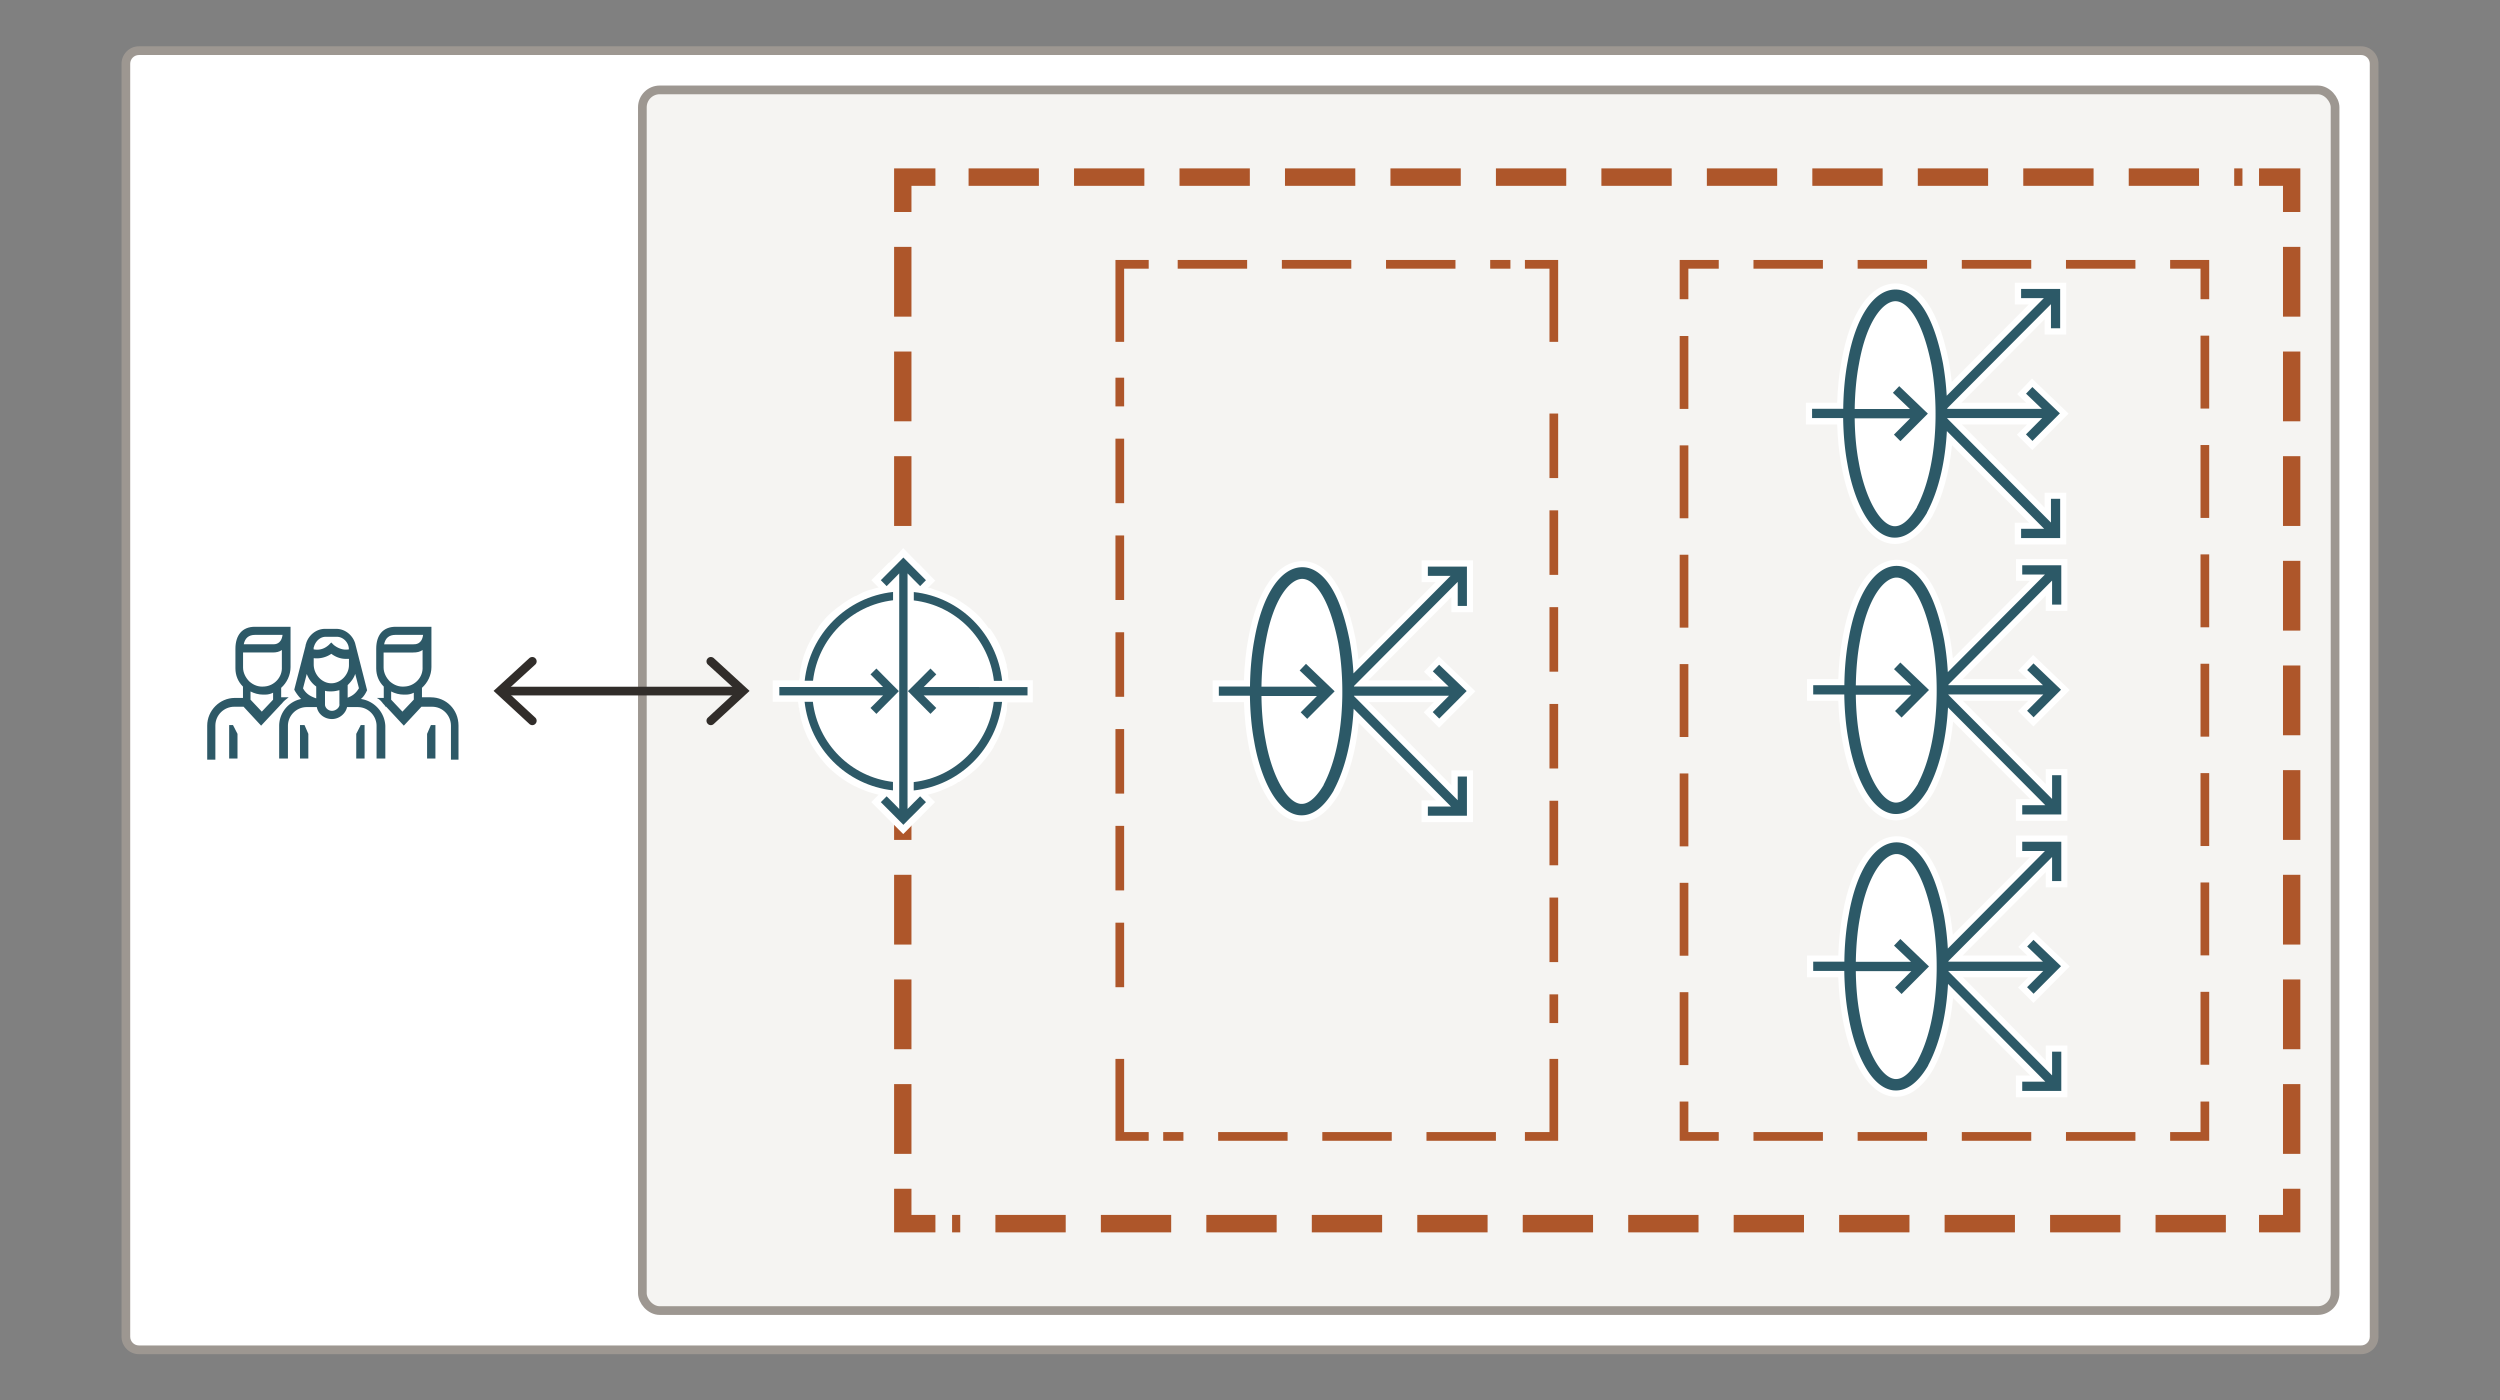 <svg id="Layer_1" version="1.1" width="432" height="242" xmlns="http://www.w3.org/2000/svg"><rect width="100%" height="100%" fill="#808080" stroke="none"/><defs id="defs4"><style id="style2">.cls-1{stroke-dasharray:0 0 0 0 0 0 7.4 3.7}.cls-1,.cls-2,.cls-4,.cls-5,.cls-6,.cls-7,.cls-8,.cls-9{fill:none}.cls-1,.cls-4,.cls-5,.cls-6,.cls-7,.cls-8,.cls-9{stroke-miterlimit:10;stroke:#ae562a}.cls-11,.cls-13,.cls-14,.cls-15,.cls-16,.cls-17,.cls-2{stroke-width:0}.cls-11,.cls-14{fill-rule:evenodd}.cls-11,.cls-15{fill:#2d5967}.cls-13,.cls-14{fill:#fff}.cls-4{stroke-dasharray:0 0 0 0 0 0 8.1 4.05}.cls-4,.cls-6,.cls-9{stroke-width:2px}.cls-5{stroke-dasharray:0 0 0 0 0 0 8.36 4.18}.cls-6,.cls-7{stroke-dasharray:0 0 0 0 0 0 8 4}.cls-16{fill:#2c5967}.cls-17{fill:#312d2a}</style></defs><g id="g1042" transform="translate(21 8)"><rect class="cls-13" x=".75" y=".753" width="388.5" height="224.493" rx="2.25" ry="2.26" id="rect6"/><path d="M387 1.507c.825 0 1.5.678 1.5 1.506v219.974c0 .828-.675 1.506-1.5 1.506H3c-.825 0-1.5-.678-1.5-1.506V3.013c0-.828.675-1.506 1.5-1.506h384M387 0H3C1.35 0 0 1.356 0 3.013v219.974C0 224.644 1.35 226 3 226h384c1.65 0 3-1.356 3-3.013V3.013C390 1.356 388.65 0 387 0z" id="path8" style="fill:#9d9791;stroke-width:0"/><rect id="OCI_Region_box" x="90" y="7.533" width="292.5" height="210.933" rx="3" ry="3.013" style="stroke-width:1.503;fill:#f5f4f2;stroke:#9d9791;stroke-miterlimit:10"/><g id="VCN_border" transform="scale(1.5 1.507)"><path class="cls-9" id="polyline11" d="M250 131v4h-3.76"/><path class="cls-4" id="line13" d="M242.42 135H95.68"/><path class="cls-9" id="polyline15" d="M93.76 135H90v-4"/><path class="cls-6" id="line17" d="M90 127V21"/><path class="cls-9" id="polyline19" d="M90 19v-4h3.76"/><path class="cls-4" id="line21" d="M97.58 15h146.75"/><path class="cls-9" id="polyline23" d="M246.24 15H250v4"/><path class="cls-6" id="line25" d="M250 23v106"/></g><g id="VM_subnet" transform="scale(1.5 1.507)"><path class="cls-8" id="polyline28" d="M240 121v4h-4"/><path class="cls-7" id="line30" d="M232 125h-46"/><path class="cls-8" id="polyline32" d="M184 125h-4v-4"/><path class="cls-5" id="line34" d="M180 116.82V31.09"/><path class="cls-8" id="polyline36" d="M180 29v-4h4"/><path class="cls-7" id="line38" d="M188 25h46"/><path class="cls-8" id="polyline40" d="M236 25h4v4"/><path class="cls-5" id="line42" d="M240 33.18v85.73"/></g><g id="Load_Balancer_subnet" transform="scale(1.5 1.507)"><path class="cls-8" id="polyline45" d="M165 116.11V125h-3.33"/><path class="cls-7" id="line47" d="M158.33 125H120"/><path class="cls-8" id="polyline49" d="M118.33 125H115v-8.89"/><path class="cls-1" id="line51" d="M115 107.89V38"/><path class="cls-8" id="polyline53" d="M115 33.89V25h3.33"/><path class="cls-7" id="line55" d="M121.67 25H160"/><path class="cls-8" id="polyline57" d="M161.67 25H165v8.89"/><path class="cls-1" id="line59" d="M165 42.11V112"/></g><g id="Internet_Gateway" transform="scale(1.5 1.507)"><path class="cls-13" d="m86.93 86.66 1.11-1.08c-.23-.04-.46-.08-.69-.15l-.3-.07a6.13 6.13 0 0 1-.61-.18c-.13-.04-.26-.08-.39-.13l-.48-.19-.48-.21-.31-.15-.61-.33-.22-.14c-.24-.15-.44-.28-.64-.41l-.33-.24-.33-.25-.31-.26c-.42-.36-.82-.75-1.19-1.17l-.28-.31-.25-.33-.25-.32c-.14-.2-.27-.4-.4-.61l-.15-.26c-.11-.18-.21-.37-.31-.56-.1-.19-.12-.25-.18-.36a4.55 4.55 0 0 1-.21-.48c-.06-.16-.14-.32-.19-.48-.04-.11-.07-.23-.1-.34-.08-.25-.15-.44-.2-.65l-.06-.29c-.05-.23-.11-.47-.15-.7l-.06-.38c0-.14-.05-.28-.06-.42v-.37h-2.92v-1.73h2.9v-.37c0-.15.04-.28.06-.42l.06-.38c0-.24.09-.48.15-.71.06-.23.05-.21.07-.29.05-.21.11-.41.18-.61.07-.2.08-.25.12-.38.04-.13.13-.33.2-.49.07-.16.13-.31.21-.48.08-.17.12-.25.18-.37s.19-.37.3-.55l.16-.27c.12-.2.25-.4.39-.6l.24-.32c.08-.11.16-.23.25-.34l.28-.32c.37-.41.76-.79 1.19-1.14l.31-.27.34-.25.31-.23c.2-.14.41-.27.61-.39l.26-.16.57-.31.36-.18c.16-.08.32-.15.48-.21l.48-.2.34-.11.65-.19.29-.08.7-.15-1.11-1.09 3.14-3.14 3.15 3.14-1.1 1.09.69.15.3.08c.21.05.41.11.61.18l.39.12.48.2.48.21c.1.05.2.09.29.15l.08.04c.18.09.37.19.55.3l.22.13.64.42.34.25.32.24.31.26c.41.35.8.74 1.16 1.15l.28.32c.08.11.17.22.25.34l.24.32c.14.2.27.4.39.6l.16.26c.11.18.21.38.3.56l.18.37c.08.16.15.32.21.48.07.16.14.32.19.48.05.16.08.24.12.36.04.12.14.43.19.64l.07.29c.06.24.11.48.15.71l.06.38c.03.14.04.28.05.42v.37h2.89v1.72h-2.89v.36c-.01.14-.03.28-.05.41l-.06.39c-.05.24-.09.48-.15.7l-.07.3c-.05.21-.11.41-.18.61-.04.13-.08.26-.13.39-.05.16-.12.32-.19.48-.07.16-.13.32-.21.48l-.17.34c-.11.21-.21.4-.31.58l-.16.26c-.12.21-.25.41-.39.61l-.23.31-.25.34-.27.33c-.37.4-.76.77-1.18 1.12l-.31.27-.32.24-.34.25c-.2.14-.4.27-.61.39l-.25.16c-.19.11-.38.21-.57.3h-.07l-.29.15-.48.21-.48.19-.39.13c-.2.07-.4.13-.61.18l-.3.07c-.23.06-.46.11-.69.15l1.1 1.16-3.15 3.14-3.14-3.14zm4-.15.93-.89h-.11c-.14.03-.28.04-.42.05h-.37l-.04.84zm-1.72 0v-.77h-.37c-.14 0-.28-.03-.42-.05h-.11zm2.09-24.32.42.06h.11l-.9-.88v.77zm-2.99.08h.11l.42-.06.37-.07v-.77z" id="path62"/><path class="cls-13" d="m90.07 58.62 1.16 1.16.04.04 1.41 1.41-.67.67-.77-.77-.71-.72v2.12l.71.05.55.08h.23c.23 0 .45.09.68.15l.28.07.59.18.38.12.47.19.52.21.35.18c.18.09.36.18.54.29l.25.15c.2.12.4.25.59.38l.18.14c.15.11.31.21.45.33.62.5 1.18 1.07 1.69 1.69.11.15.22.3.33.44l.14.18c.14.19.26.39.38.59.12.2.1.16.15.25.05.09.2.35.29.54.09.19.11.24.18.35.07.11.14.31.2.47.06.16.13.31.18.47.05.16.08.25.13.38s.12.39.18.59l.07.28.15.68v.23c0 .08.06.37.08.55 0 .24.02.48.05.71h2.89v.93h-2.9c0 .24-.02.48-.05.71 0 .18-.05.37-.08.55-.03.18 0 .15 0 .23-.05.23-.09.45-.15.68l-.07.28c-.05.2-.11.39-.18.59-.07.2-.08.25-.13.38s-.12.31-.18.47c-.06.16-.13.31-.2.47l-.18.35-.29.54-.15.25c-.12.2-.25.39-.38.58l-.14.19c-.11.15-.21.3-.33.44-.52.63-1.1 1.2-1.74 1.71l-.45.33-.18.14c-.19.14-.39.26-.59.38l-.25.15c-.18.1-.35.2-.54.29l-.35.18-.47.2-.47.18-.38.13-.59.18-.28.07-.68.15h-.23l-.55.08c-.24 0-.48.02-.71.05v2.09l.71-.71.77-.77.67.67L91.26 88l-.52.51-.67.67-.67-.67-.51-.51-1.4-1.37.67-.67.77.77.66.67v-2.07c-.24 0-.48-.02-.71-.05l-.55-.08h-.23l-.68-.15-.28-.07-.59-.18-.38-.13c-.16-.05-.31-.12-.47-.18l-.47-.2-.35-.18c-.18-.09-.36-.19-.54-.29l-.25-.15c-.2-.12-.4-.25-.59-.38l-.18-.14c-.15-.11-.31-.21-.45-.33-.62-.5-1.18-1.07-1.69-1.69l-.33-.45c-.11-.15-.09-.11-.14-.18a7.22 7.22 0 0 1-.38-.58c-.05-.08-.11-.17-.15-.25-.04-.08-.2-.36-.29-.54l-.18-.35c-.07-.15-.14-.31-.2-.47-.06-.16-.13-.31-.19-.47-.06-.16-.08-.25-.12-.38l-.18-.59-.07-.28c-.05-.23-.1-.45-.15-.69v-.22c0-.08-.06-.37-.08-.55 0-.24 0-.48-.05-.71H75.8v-.97h2.88c0-.24 0-.48.05-.71 0-.18.05-.37.08-.55.03-.18 0-.15 0-.23.05-.23.09-.45.15-.68l.07-.28c.05-.2.11-.4.18-.59l.12-.38c.06-.16.12-.31.19-.47.07-.16.13-.31.2-.47.07-.16.11-.24.18-.35.07-.11.18-.36.29-.54.06-.09.13-.18.21-.26.12-.19.25-.39.38-.58l.14-.18c.11-.15.21-.3.33-.44.5-.62 1.07-1.18 1.69-1.69l.44-.33.18-.14c.19-.14.39-.26.59-.38.08-.06.17-.11.25-.15.18-.1.35-.2.54-.29l.35-.18.47-.2.47-.19.38-.12.55-.18.28-.07c.23-.05.45-.11.68-.15h.23l.55-.08.69-.07v-2.09l-.71.72-.77.77-.67-.67 1.46-1.42v-.04l1.15-1.16m-.02-1.07-.46.52-1.15 1.15h-.05l-1.45 1.45-.54.54.54.54.32.31h-.08l-.23.05-.63.19h-.04l-.36.11-.51.2-.49.26-.32.16h-.05c-.2.1-.39.2-.57.31l-.2.12-.08.05c-.21.13-.41.26-.62.41-.05.03-.09.06-.13.1l-.07.05-.12.09-.35.25-.65.53c-.21.2-.42.4-.62.61l-.54.64-.26.34-.08.17-.05.07s-.07.08-.1.13c-.15.21-.28.41-.41.62v.07l-.13.21c-.11.18-.21.38-.31.57a8.006 8.006 0 0 0-.4.87c-.06.16-.13.34-.19.51-.06.17-.08.24-.12.35v.05c-.07.21-.13.41-.19.63 0 .08 0 .15-.05.23v.08c-.06.24-.11.48-.15.77v.4c0 .15-.05.28-.06.44h-3.06v2.45h2.92c0 .15.04.29.06.44v.15l.08.18v.15c.04.25.09.49.15.77v.08c0 .08 0 .15.05.23.06.21.12.42.19.63l.11.37c.07.17.13.34.2.5.07.16.14.34.21.5l.18.34c.11.22.21.42.32.61l.12.2.05.08c.13.21.26.41.41.62l.1.14.05.06.09.12c.08.12.17.24.26.35l.54.65c.2.21.41.42.62.62l.64.54.34.26.13.09.07.05.12.09c.21.15.42.28.63.41l.07.04.2.12c.19.11.38.21.58.31h.04l.34.17.5.21.5.2.36.12h.04c.21.07.41.13.63.18l.23.06h.08l-.32.32-.54.54.54.54 1.41 1.41.52.51.67.67.54.54.54-.54.67-.67.52-.51 1.4-1.41.54-.54-.54-.54-.32-.32h.08l.23-.06c.21-.05.42-.11.63-.18l.39-.13.51-.21c.16-.06.33-.14.49-.21.16-.07.22-.11.33-.16h.05c.19-.1.39-.2.57-.31l.25-.18h.08c.21-.13.41-.26.62-.41l.14-.1.06-.05.12-.09.35-.26.64-.53c.21-.2.41-.4.61-.61l.55-.65c.09-.11.18-.24.27-.36l.08-.11.05-.06.1-.14c.15-.21.28-.41.41-.62v-.07l.12-.2c.11-.19.21-.39.31-.58.1-.19.13-.26.18-.38.05-.12.15-.33.21-.5.06-.17.14-.33.2-.5.06-.17.08-.25.12-.37v-.04c.07-.2.13-.41.18-.62 0-.08 0-.15.06-.23v-.08c.06-.25.11-.48.15-.73v-.4c0-.15.05-.29.06-.44h2.92v-2.54h-2.8c0-.15-.04-.29-.06-.44v-.4c0-.25-.09-.48-.15-.77V71c0-.08 0-.15-.05-.22-.05-.21-.11-.42-.18-.63v-.04l-.12-.36c-.04-.12-.13-.34-.2-.5-.07-.16-.14-.34-.21-.5-.07-.16-.11-.23-.17-.34-.11-.23-.21-.42-.32-.61l-.12-.2-.05-.08c-.13-.21-.26-.41-.41-.62l-.1-.13-.15-.06-.09-.12c-.08-.12-.17-.24-.26-.35l-.54-.66c-.2-.21-.41-.42-.61-.61l-.65-.55-.35-.26-.12-.09-.05-.02-.14-.1c-.21-.15-.41-.28-.63-.41l-.06-.04-.21-.13c-.18-.11-.38-.21-.57-.31h-.05l-.34-.18-.5-.21-.5-.19-.36-.12h-.04l-.63-.24h-.31l.32-.31.54-.54-.54-.54-1.42-1.46h-.04l-1.16-1.19-.54-.54-.04.02z" id="path64"/><path class="cls-15" d="M91.26 84.36v.97c5.36-.58 9.59-4.81 10.18-10.16h-.96c-.57 4.83-4.39 8.64-9.23 9.2z" id="path66"/><path class="cls-15" d="M79.65 75.16h-.96c.59 5.36 4.83 9.58 10.18 10.16v-.97c-4.83-.56-8.65-4.36-9.23-9.2z" id="path68"/><path class="cls-15" d="M100.49 72.76h.96c-.58-5.36-4.82-9.6-10.18-10.18v.96c4.84.57 8.66 4.38 9.23 9.23h-.01z" id="path70"/><path class="cls-15" d="M88.88 63.53v-.96c-5.36.58-9.6 4.82-10.18 10.18h.96c.57-4.84 4.38-8.66 9.23-9.23h-.01z" id="path72"/><path class="cls-15" id="polygon74" d="m88.14 61.9.74-.74.71-.72v27.01l-.71-.72-.74-.73-.67.67 1.41 1.41.51.51.68.68.67-.68.52-.51 1.41-1.41L92 86l-.74.73-.71.72V60.44l.71.72.74.74.67-.68-1.41-1.41-.04-.04-1.15-1.15-1.15 1.15-.04.04-1.41 1.41z"/><path class="cls-15" id="polygon76" d="M92.41 74.43h11.96v-.96H92.41l.71-.71.74-.74-.67-.67-1.41 1.41-1.19 1.18 1.19 1.2 1.41 1.41.67-.68-.74-.73z"/><path class="cls-15" id="polygon78" d="M87.73 73.47H75.78v.96h11.95l-.71.71-.74.73.68.68 1.92-1.93.67-.68-.67-.66-1.92-1.93-.68.67.74.74z"/></g><path id="line81" style="stroke-width:1.503;stroke:#312d2a;stroke-miterlimit:10;fill:none" d="M65.73 111.418h41.355"/><path class="cls-17" d="m64.29 111.388 6.18 5.71c.15.136.33.211.51.211.21 0 .405-.09.555-.256a.744.744 0 0 0-.045-1.055l-4.98-4.61 4.98-4.55c.3-.271.33-.754.045-1.055-.27-.316-.75-.331-1.065-.06z" id="path83"/><path class="cls-17" d="m108.525 111.388-6.18 5.71a.767.767 0 0 1-.51.211.742.742 0 0 1-.555-.256.744.744 0 0 1 .045-1.055l4.98-4.61-4.98-4.55a.744.744 0 0 1-.045-1.055c.27-.316.75-.331 1.065-.06z" id="path85"/><g id="Primary_LB" transform="scale(1.5 1.507)"><path class="cls-13" d="M150.13 88.59v-1.77h2.15l-10.04-10.04c-.26 3.4-1.04 6.39-2.26 8.7-1.5 2.54-3.01 3.06-4.02 3.06-.18 0-.36 0-.54-.05-2.88-.53-4.61-4.85-5.29-8.72-.27-1.45-.44-3.15-.48-4.94h-3.59v-1.77h3.59c.04-1.85.22-3.62.51-5.12.94-5.26 3.17-8.54 5.84-8.56 1.56 0 4.34 1.14 5.84 8.74.17.96.29 1.96.38 3l10.03-10.04h-2.12v-1.77h5.21v5.21h-1.77v-2.26l-10.8 10.8h9.2l-1.43-1.36 1.22-1.29 3.69 3.51-3.67 3.67-1.25-1.25 1.51-1.52h-9.24l10.76 10.76v-2.21h1.77v5.21h-5.21z" id="path87"/><path class="cls-13" d="M154.99 59.66v4.5h-1.06V61.4l-11.95 11.95v.06h10.89l-1.82-1.74.73-.76 3.17 3.02-3.16 3.16-.75-.75 1.87-1.87h-10.93v.04l11.94 11.94v-2.73h1.06v4.5h-4.5v-1.06h2.66l-11.21-11.21c-.18 3.26-.84 6.63-2.27 9.34v.03c-1.36 2.28-2.69 2.85-3.71 2.85-.17 0-.34 0-.49-.04-2.7-.49-4.38-4.85-4.99-8.44-.3-1.57-.46-3.39-.49-5.23h-3.57V73.4H130c.03-1.91.2-3.79.51-5.41.9-5.08 3.01-8.25 5.49-8.27h.03c1.43 0 4.01 1.11 5.46 8.44.19 1.13.35 2.39.43 3.74l11.2-11.19h-2.63v-1.06h4.5m.71-.7h-5.93v2.49h1.61l-8.88 8.89c-.08-.78-.19-1.53-.31-2.25-1.48-7.49-4.16-9.05-6.16-9.05-2.92.03-5.24 3.34-6.22 8.86-.28 1.42-.45 3.08-.51 4.82h-3.6v2.49h3.6c.06 1.67.22 3.27.48 4.65.69 3.98 2.51 8.44 5.57 9 .2.04.41.06.61.06 1.1 0 2.74-.56 4.31-3.2l.02-.04c1.16-2.19 1.92-4.96 2.24-8.09l8.89 8.89h-1.66v2.49h5.93v-5.93h-2.49v1.71l-9.54-9.54h7.52l-.66.66-.51.51.51.51.75.75.51.51.51-.51 3.16-3.16.51-.51-.53-.51-3.17-3.02-.51-.49-.49.51-.73.76-.49.51.51.49.53.5h-7.46l9.58-9.57v1.75h2.49v-5.93h.01z" id="path89"/><path class="cls-2" d="M136.03 61.06c-1.41 0-3.33 2.27-4.2 7.19-.3 1.56-.46 3.36-.49 5.18h6.34l-1.96-1.86.73-.76 3.3 3.15-3.16 3.16-.75-.75 1.87-1.87h-6.38c.03 1.76.18 3.49.46 4.99.69 3.98 2.34 7.07 3.94 7.36.08 0 .16.02.24.02 1.02 0 1.94-1.16 2.54-2.19 2.35-4.46 2.54-11.37 1.69-16.25-1.07-5.43-2.85-7.36-4.16-7.36z" id="path91"/><path class="cls-16" d="M154.99 64.16v-4.5h-4.5v1.06h2.62l-11.19 11.19a32.07 32.07 0 0 0-.43-3.72c-1.45-7.35-4.04-8.46-5.46-8.46H136c-2.48.02-4.59 3.19-5.49 8.27-.31 1.62-.49 3.51-.51 5.41h-3.59v1.06h3.58c.03 1.84.19 3.66.49 5.23.61 3.58 2.29 7.94 4.99 8.44.15.03.31.04.49.04 1.01 0 2.34-.57 3.69-2.85v-.03c1.45-2.71 2.11-6.08 2.29-9.34l11.21 11.21h-2.66v1.06h4.5v-4.5h-1.06v2.72l-11.95-11.94v-.04h10.94l-1.87 1.87.75.75 3.16-3.16-3.17-3.02-.73.76 1.82 1.74h-10.9v-.06l11.95-11.94v2.76h1.06zM138.5 84.68c-.61 1.02-1.52 2.19-2.54 2.19-.08 0-.16 0-.24-.02-1.59-.29-3.25-3.39-3.94-7.36-.29-1.51-.44-3.24-.46-4.99h6.39l-1.87 1.87.75.75 3.16-3.16-3.3-3.15-.73.76 1.96 1.86h-6.36c.03-1.82.19-3.61.49-5.16.87-4.94 2.79-7.19 4.2-7.2 1.31 0 3.09 1.94 4.16 7.37.86 4.86.66 11.78-1.69 16.24z" id="path93"/></g><g id="Primary_LB-2" transform="scale(1.5 1.507)"><path class="cls-13" d="M218.47 56.75v-1.77h2.15l-10.04-10.04c-.26 3.4-1.04 6.39-2.26 8.7-1.5 2.54-3.01 3.06-4.02 3.06-.18 0-.36 0-.54-.05-2.88-.53-4.61-4.85-5.29-8.72-.27-1.45-.44-3.15-.48-4.94h-3.59v-1.77h3.59c.04-1.85.22-3.62.51-5.12.94-5.26 3.17-8.54 5.84-8.56 1.56 0 4.34 1.14 5.84 8.74.17.96.29 1.96.38 3l10.03-10.04h-2.12v-1.77h5.21v5.21h-1.77v-2.26l-10.8 10.8h9.2l-1.43-1.36 1.22-1.29 3.69 3.51-3.67 3.67-1.25-1.25 1.51-1.52h-9.24l10.76 10.76v-2.21h1.77v5.21h-5.21z" id="path96"/><path class="cls-13" d="M223.33 27.82v4.5h-1.06v-2.76l-11.95 11.95v.06h10.89l-1.82-1.74.73-.76 3.17 3.02-3.16 3.16-.75-.75 1.87-1.87h-10.93v.04l11.94 11.94v-2.73h1.06v4.5h-4.5v-1.06h2.66l-11.21-11.21c-.18 3.26-.84 6.63-2.27 9.34v.03c-1.36 2.28-2.69 2.85-3.71 2.85-.17 0-.34 0-.49-.04-2.7-.49-4.38-4.85-4.99-8.44-.3-1.57-.46-3.39-.49-5.23h-3.57v-1.06h3.59c.03-1.91.2-3.79.51-5.41.9-5.08 3.01-8.25 5.49-8.27h.03c1.43 0 4.01 1.11 5.46 8.44.19 1.13.35 2.39.43 3.74l11.2-11.19h-2.63v-1.06h4.5m.71-.7h-5.93v2.49h1.61l-8.88 8.89c-.08-.78-.19-1.53-.31-2.25-1.48-7.49-4.16-9.05-6.16-9.05-2.92.03-5.24 3.34-6.22 8.86-.28 1.42-.45 3.08-.51 4.82h-3.6v2.49h3.6c.06 1.67.22 3.27.48 4.65.69 3.98 2.51 8.44 5.57 9 .2.04.41.06.61.06 1.1 0 2.74-.56 4.31-3.2l.02-.04c1.16-2.19 1.92-4.96 2.24-8.09l8.89 8.89h-1.66v2.49h5.93v-5.93h-2.49v1.71L212 43.36h7.52l-.66.66-.51.51.51.51.75.75.51.51.51-.51 3.16-3.16.51-.51-.53-.51-3.17-3.02-.51-.49-.49.51-.73.76-.49.51.51.49.53.5h-7.46l9.58-9.57v1.75h2.49v-5.93h.01z" id="path98"/><path class="cls-2" d="M204.37 29.22c-1.41 0-3.33 2.27-4.2 7.19-.3 1.56-.46 3.36-.49 5.18h6.34l-1.96-1.86.73-.76 3.3 3.15-3.16 3.16-.75-.75 1.87-1.87h-6.38c.03 1.76.18 3.49.46 4.99.69 3.98 2.34 7.07 3.94 7.36.08 0 .16.02.24.02 1.02 0 1.94-1.16 2.54-2.19 2.35-4.46 2.54-11.37 1.69-16.25-1.07-5.43-2.85-7.36-4.16-7.36z" id="path100"/><path class="cls-16" d="M223.33 32.32v-4.5h-4.5v1.06h2.62l-11.19 11.19a32.07 32.07 0 0 0-.43-3.72c-1.45-7.35-4.04-8.46-5.46-8.46h-.03c-2.48.02-4.59 3.19-5.49 8.27-.31 1.62-.49 3.51-.51 5.41h-3.59v1.06h3.58c.03 1.84.19 3.66.49 5.23.61 3.58 2.29 7.94 4.99 8.44.15.03.31.04.49.04 1.01 0 2.34-.57 3.69-2.85v-.03c1.45-2.71 2.11-6.08 2.29-9.34l11.21 11.21h-2.66v1.06h4.5v-4.5h-1.06v2.72l-11.95-11.94v-.04h10.94l-1.87 1.87.75.75 3.16-3.16-3.17-3.02-.73.76 1.82 1.74h-10.9v-.06l11.95-11.94v2.76h1.06zm-16.49 20.52c-.61 1.02-1.52 2.19-2.54 2.19-.08 0-.16 0-.24-.02-1.59-.29-3.25-3.39-3.94-7.36-.29-1.51-.44-3.24-.46-4.99h6.39l-1.87 1.87.75.75 3.16-3.16-3.3-3.15-.73.76 1.96 1.86h-6.36c.03-1.82.19-3.61.49-5.16.87-4.94 2.79-7.19 4.2-7.2 1.31 0 3.09 1.94 4.16 7.37.86 4.86.66 11.78-1.69 16.24z" id="path102"/></g><g id="Primary_LB-3" transform="scale(1.5 1.507)"><path class="cls-13" d="M218.6 88.44v-1.77h2.15l-10.04-10.04c-.26 3.4-1.04 6.39-2.26 8.7-1.5 2.54-3.01 3.06-4.02 3.06-.18 0-.36 0-.54-.05-2.88-.53-4.61-4.85-5.29-8.72-.27-1.45-.44-3.15-.48-4.94h-3.59v-1.77h3.59c.04-1.85.22-3.62.51-5.12.94-5.26 3.17-8.54 5.84-8.56 1.56 0 4.34 1.14 5.84 8.74.17.96.29 1.96.38 3l10.03-10.04h-2.12v-1.77h5.21v5.21h-1.77v-2.26l-10.8 10.8h9.2l-1.43-1.36 1.22-1.29 3.69 3.51-3.67 3.67-1.25-1.25 1.51-1.52h-9.24l10.76 10.76v-2.21h1.77v5.21h-5.21z" id="path105"/><path class="cls-13" d="M223.46 59.51v4.5h-1.06v-2.76L210.45 73.2v.06h10.89l-1.82-1.74.73-.76 3.17 3.02-3.16 3.16-.75-.75 1.87-1.87h-10.93v.04l11.94 11.94v-2.73h1.06v4.5h-4.5v-1.06h2.66L210.4 75.8c-.18 3.26-.84 6.63-2.27 9.34v.03c-1.36 2.28-2.69 2.85-3.71 2.85-.17 0-.34 0-.49-.04-2.7-.49-4.38-4.85-4.99-8.44-.3-1.57-.46-3.39-.49-5.23h-3.57v-1.06h3.59c.03-1.91.2-3.79.51-5.41.9-5.08 3.01-8.25 5.49-8.27h.03c1.43 0 4.01 1.11 5.46 8.44.19 1.13.35 2.39.43 3.74l11.2-11.19h-2.63V59.5h4.5m.71-.7h-5.93v2.49h1.61l-8.88 8.89c-.08-.78-.19-1.53-.31-2.25-1.48-7.49-4.16-9.05-6.16-9.05-2.92.03-5.24 3.34-6.22 8.86-.28 1.42-.45 3.08-.51 4.82h-3.6v2.49h3.6c.06 1.67.22 3.27.48 4.65.69 3.98 2.51 8.44 5.57 9 .2.04.41.06.61.06 1.1 0 2.74-.56 4.31-3.2l.02-.04c1.16-2.19 1.92-4.96 2.24-8.09l8.89 8.89h-1.66v2.49h5.93v-5.93h-2.49v1.71l-9.54-9.54h7.52l-.66.66-.51.51.51.51.75.75.51.51.51-.51 3.16-3.16.51-.51-.53-.51-3.17-3.02-.51-.49-.49.51-.73.76-.49.51.51.49.53.5h-7.46l9.58-9.57v1.75h2.49v-5.93h.01z" id="path107"/><path class="cls-2" d="M204.5 60.91c-1.41 0-3.33 2.27-4.2 7.19-.3 1.56-.46 3.36-.49 5.18h6.34l-1.96-1.86.73-.76 3.3 3.15-3.16 3.16-.75-.75 1.87-1.87h-6.38c.03 1.76.18 3.49.46 4.99.69 3.98 2.34 7.07 3.94 7.36.08 0 .16.02.24.02 1.02 0 1.94-1.16 2.54-2.19 2.35-4.46 2.54-11.37 1.69-16.25-1.07-5.43-2.85-7.36-4.16-7.36z" id="path109"/><path class="cls-16" d="M223.46 64.01v-4.5h-4.5v1.06h2.62l-11.19 11.19a32.07 32.07 0 0 0-.43-3.72c-1.45-7.35-4.04-8.46-5.46-8.46h-.03c-2.48.02-4.59 3.19-5.49 8.27-.31 1.62-.49 3.51-.51 5.41h-3.59v1.06h3.58c.03 1.84.19 3.66.49 5.23.61 3.58 2.29 7.94 4.99 8.44.15.03.31.04.49.04 1.01 0 2.34-.57 3.69-2.85v-.03c1.45-2.71 2.11-6.08 2.29-9.34l11.21 11.21h-2.66v1.06h4.5v-4.5h-1.06v2.72l-11.95-11.94v-.04h10.94l-1.87 1.87.75.75 3.16-3.16-3.17-3.02-.73.76 1.82 1.74h-10.9v-.06l11.95-11.94v2.76h1.06zm-16.49 20.52c-.61 1.02-1.52 2.19-2.54 2.19-.08 0-.16 0-.24-.02-1.59-.29-3.25-3.39-3.94-7.36-.29-1.51-.44-3.24-.46-4.99h6.39l-1.87 1.87.75.75 3.16-3.16-3.3-3.15-.73.76 1.96 1.86h-6.36c.03-1.82.19-3.61.49-5.16.87-4.94 2.79-7.19 4.2-7.2 1.31 0 3.09 1.94 4.16 7.37.86 4.86.66 11.78-1.69 16.24z" id="path111"/></g><g id="Primary_LB-4" transform="scale(1.5 1.507)"><path class="cls-13" d="M218.6 120.14v-1.77h2.15l-10.04-10.04c-.26 3.4-1.04 6.39-2.26 8.7-1.5 2.54-3.01 3.06-4.02 3.06-.18 0-.36 0-.54-.05-2.88-.53-4.61-4.85-5.29-8.72-.27-1.45-.44-3.15-.48-4.94h-3.59v-1.77h3.59c.04-1.85.22-3.62.51-5.12.94-5.26 3.17-8.54 5.84-8.56 1.56 0 4.34 1.14 5.84 8.74.17.96.29 1.96.38 3l10.03-10.04h-2.12v-1.77h5.21v5.21h-1.77v-2.26l-10.8 10.8h9.2l-1.43-1.36 1.22-1.29 3.69 3.51-3.67 3.67-1.25-1.25 1.51-1.52h-9.24l10.76 10.76v-2.21h1.77v5.21h-5.21z" id="path114"/><path class="cls-13" d="M223.46 91.21v4.5h-1.06v-2.76l-11.95 11.95v.06h10.89l-1.82-1.74.73-.76 3.17 3.02-3.16 3.16-.75-.75 1.87-1.87h-10.93v.04L222.39 118v-2.73h1.06v4.5h-4.5v-1.06h2.66L210.4 107.5c-.18 3.26-.84 6.63-2.27 9.34v.03c-1.36 2.28-2.69 2.85-3.71 2.85-.17 0-.34 0-.49-.04-2.7-.49-4.38-4.85-4.99-8.44-.3-1.57-.46-3.39-.49-5.23h-3.57v-1.06h3.59c.03-1.91.2-3.79.51-5.41.9-5.08 3.01-8.25 5.49-8.27h.03c1.43 0 4.01 1.11 5.46 8.44.19 1.13.35 2.39.43 3.74l11.2-11.19h-2.63V91.2h4.5m.71-.7h-5.93v2.49h1.61l-8.88 8.89c-.08-.78-.19-1.53-.31-2.25-1.48-7.49-4.16-9.05-6.16-9.05-2.92.03-5.24 3.34-6.22 8.86-.28 1.42-.45 3.08-.51 4.82h-3.6v2.49h3.6c.06 1.67.22 3.27.48 4.65.69 3.98 2.51 8.44 5.57 9 .2.04.41.06.61.06 1.1 0 2.74-.56 4.31-3.2l.02-.04c1.16-2.19 1.92-4.96 2.24-8.09l8.89 8.89h-1.66v2.49h5.93v-5.93h-2.49v1.71l-9.54-9.54h7.52l-.66.66-.51.51.51.51.75.75.51.51.51-.51 3.16-3.16.51-.51-.53-.51-3.17-3.02-.51-.49-.49.51-.73.76-.49.51.51.49.53.5h-7.46l9.58-9.57v1.75h2.49v-5.93h.01z" id="path116"/><path class="cls-2" d="M204.5 92.61c-1.41 0-3.33 2.27-4.2 7.19-.3 1.56-.46 3.36-.49 5.18h6.34l-1.96-1.86.73-.76 3.3 3.15-3.16 3.16-.75-.75 1.87-1.87h-6.38c.03 1.76.18 3.49.46 4.99.69 3.98 2.34 7.07 3.94 7.36.08 0 .16.02.24.02 1.02 0 1.94-1.16 2.54-2.19 2.35-4.46 2.54-11.37 1.69-16.25-1.07-5.43-2.85-7.36-4.16-7.36z" id="path118"/><path class="cls-16" d="M223.46 95.71v-4.5h-4.5v1.06h2.62l-11.19 11.19a32.07 32.07 0 0 0-.43-3.72c-1.45-7.35-4.04-8.46-5.46-8.46h-.03c-2.48.02-4.59 3.19-5.49 8.27-.31 1.62-.49 3.51-.51 5.41h-3.59v1.06h3.58c.03 1.84.19 3.66.49 5.23.61 3.58 2.29 7.94 4.99 8.44.15.03.31.04.49.04 1.01 0 2.34-.57 3.69-2.85v-.03c1.45-2.71 2.11-6.08 2.29-9.34l11.21 11.21h-2.66v1.06h4.5v-4.5h-1.06V118l-11.95-11.94v-.04h10.94l-1.87 1.87.75.75 3.16-3.16-3.17-3.02-.73.76 1.82 1.74h-10.9v-.06l11.95-11.94v2.76h1.06zm-16.49 20.52c-.61 1.02-1.52 2.19-2.54 2.19-.08 0-.16 0-.24-.02-1.59-.29-3.25-3.39-3.94-7.36-.29-1.51-.44-3.24-.46-4.99h6.39l-1.87 1.87.75.75 3.16-3.16-3.3-3.15-.73.76 1.96 1.86h-6.36c.03-1.82.19-3.61.49-5.16.87-4.94 2.79-7.19 4.2-7.2 1.31 0 3.09 1.94 4.16 7.37.86 4.86.66 11.78-1.69 16.24z" id="path120"/></g><g id="User_group" transform="scale(1.5 1.507)"><path class="cls-14" d="M9.52 82.07v-4.26c0-1.95 1.59-3.54 3.54-3.54h.51v-.79c-.51-.65-.87-1.44-.87-2.24v-2.17c0-1.73 1.01-2.89 2.6-2.89h4.55v4.91c0 .94-.36 1.88-1.08 2.53v.58h1.08c-.07-.07-.07-.14-.14-.22l-.14-.14 1.3-5.2c0-.07.07-.22.07-.29l.07-.29c.43-1.01 1.37-1.66 2.45-1.66h1.3c1.01 0 1.95.65 2.38 1.59h.07l.07.36 1.37 5.56-.14.29c-.07.07-.07.14-.14.22h1.3v-.79c-.51-.65-.87-1.44-.87-2.24v-2.17c0-1.73 1.01-2.89 2.6-2.89h4.55v4.91c0 .94-.36 1.88-1.08 2.53v.58h.65c1.95 0 3.54 1.59 3.54 3.54v4.26H9.52v-.07z" id="path123"/><path class="cls-14" d="M35.69 66.55v4.62c0 .94-.43 1.81-1.08 2.38v1.08h1.01c1.73 0 3.18 1.44 3.18 3.18v3.9H9.88v-3.9c0-1.73 1.45-3.18 3.18-3.18h.87v-1.3c-.51-.58-.87-1.3-.87-2.09v-2.17c0-1.59.87-2.53 2.31-2.53h4.19v4.62c0 .94-.43 1.81-1.08 2.38v1.08h2.17c-.22-.22-.36-.43-.58-.72l-.07-.14 1.3-5.05c0-.07.07-.22.07-.29.29-.94 1.16-1.66 2.17-1.66h1.3c1.01 0 1.88.72 2.17 1.66l1.37 5.42-.07.14c-.14.29-.36.51-.58.72h2.39v-1.3c-.51-.58-.87-1.37-.87-2.09v-2.24c0-1.59.87-2.53 2.31-2.53h4.13zm.72-.72h-4.84c-1.81 0-2.96 1.23-2.96 3.25v2.53l-.87-3.39-.14-.72h-.14c-.51-.94-1.52-1.52-2.6-1.52h-1.3c-1.08 0-2.02.58-2.6 1.52h-.14l-.14.72c0 .07-.07.22-.07.29l-.29 1.16v-3.83H15.4c-1.81 0-3.04 1.23-3.04 3.25v2.24c0 .87.29 1.73.87 2.38V74h-.14a3.88 3.88 0 0 0-3.9 3.9v4.62h30.36V77.9c0-2.17-1.74-3.9-3.9-3.9h-.29v-.07c.65-.72 1.08-1.73 1.08-2.67v-5.42h-.03zm-7.3 8.08.07-.07-.07-.29-.22-.79c.14.29.29.58.51.87v.29h-.29zm-9.9-.07c0-.07 0 0 0 0l.07.07h-.07z" id="path125"/><path class="cls-11" d="M35.62 74.64h-1.01v-1.08c.65-.58 1.09-1.44 1.09-2.38v-4.62h-4.12c-1.45 0-2.24.94-2.24 2.53v2.24c0 .79.29 1.52.87 2.09v1.3h-.8c.29.14.51.36.72.65.07.07.22.22.29.36h.07l2.03 2.17 2.03-2.17h1.23c1.23 0 2.17 1.01 2.17 2.17v3.9h.87v-3.9c0-1.88-1.45-3.25-3.18-3.25h-.02zm-4.06-7.15h3.18c-.14 1.08-.87 1.08-1.09 1.08h-3.4c.14-.72.58-1.08 1.3-1.08zm2.1 7.43-1.3 1.37-1.3-1.37v-.94c.43.22.94.36 1.45.36h.22c.36 0 .65-.07.94-.22v.79h-.01zm-1.01-1.51c-.65.07-1.23-.14-1.74-.58-.43-.43-.72-1.01-.72-1.59v-1.73h3.4c.43 0 .8-.07 1.09-.29v1.95c.07 1.16-.87 2.17-2.03 2.24z" id="path127"/><path class="cls-11" id="polygon129" d="M36.16 81.67v-3.84h-.52l-.44 1.01v2.83z"/><path class="cls-11" d="m18.25 75.58.22-.22c.22-.29.51-.51.79-.72h-.87v-1.08c.65-.58 1.08-1.44 1.08-2.38v-4.62h-4.11c-1.44 0-2.24.94-2.24 2.53v2.24c0 .79.29 1.52.87 2.09v1.3h-.94c-1.73 0-3.18 1.44-3.18 3.18v3.9h.94v-3.9c0-1.23 1.01-2.17 2.17-2.17h1.08l2.02 2.17 2.17-2.31zm-2.88-8.09h3.18c-.14 1.08-.87 1.08-1.08 1.08h-3.39c.14-.72.58-1.08 1.3-1.08zm2.09 7.43-1.3 1.37-1.3-1.37v-.94c.43.22.94.36 1.44.36h.22c.36 0 .65-.07.94-.22v.79zm-1.01-1.51c-.65.07-1.23-.14-1.73-.58-.43-.43-.72-1.01-.72-1.59v-1.73h3.39c.43 0 .79-.07 1.08-.29v1.95c.07 1.16-.87 2.17-2.02 2.24z" id="path131"/><path class="cls-11" id="polygon133" d="m13.36 78.84-.52-1.01h-.44v3.84h.96z"/><path class="cls-11" d="M27.57 74.84c.29-.22.51-.58.65-.86l.07-.14-1.38-5.39c-.29-.93-1.16-1.65-2.17-1.65h-1.3c-1.01 0-1.88.72-2.17 1.65 0 .07-.07.14-.07.29l-1.3 5.03.07.14c.22.36.44.65.72.93a3.161 3.161 0 0 0-2.53 3.09v3.74h1.01v-3.74c0-1.22 1.01-2.16 2.17-2.16h1.16c.14.79.87 1.37 1.74 1.37s1.59-.65 1.74-1.37h1.23c1.23 0 2.17 1.01 2.17 2.16v3.74h1.01v-3.74c-.07-1.58-1.3-2.88-2.82-3.09zm-5.43-5.9.07-.22c.22-.58.72-1.01 1.3-1.01h1.3c.72 0 1.38.65 1.38 1.44-.36.07-1.01.07-1.74-.5l-.29-.29-.29.29c-.65.58-1.3.58-1.74.5v-.22h.01zm.29 5.83c-.65-.22-1.16-.5-1.52-1.15l.43-1.65c.22.58.58 1.08 1.09 1.44v1.37zm2.68.71c0 .36-.43.72-.87.72s-.8-.36-.8-.72V73.9c.22.07.43.07.72.07.36 0 .65-.07.94-.14v1.65zm-.94-2.44c-1.09 0-2.03-1.01-2.03-2.16v-.72c.51.07 1.3 0 2.03-.5.58.43 1.16.58 1.67.58h.36v.72c0 1.08-.94 2.08-2.03 2.08zm1.88 1.65v-1.44c.36-.36.72-.79.87-1.29l.43 1.65c-.36.58-.72.86-1.3 1.08z" id="path135"/><path class="cls-11" id="polygon137" d="m21.52 78.84-.44-1.01h-.52v3.84h.96z"/><path class="cls-11" id="polygon139" d="m27.56 77.83-.52 1.01v2.83H28v-3.84z"/></g></g></svg>